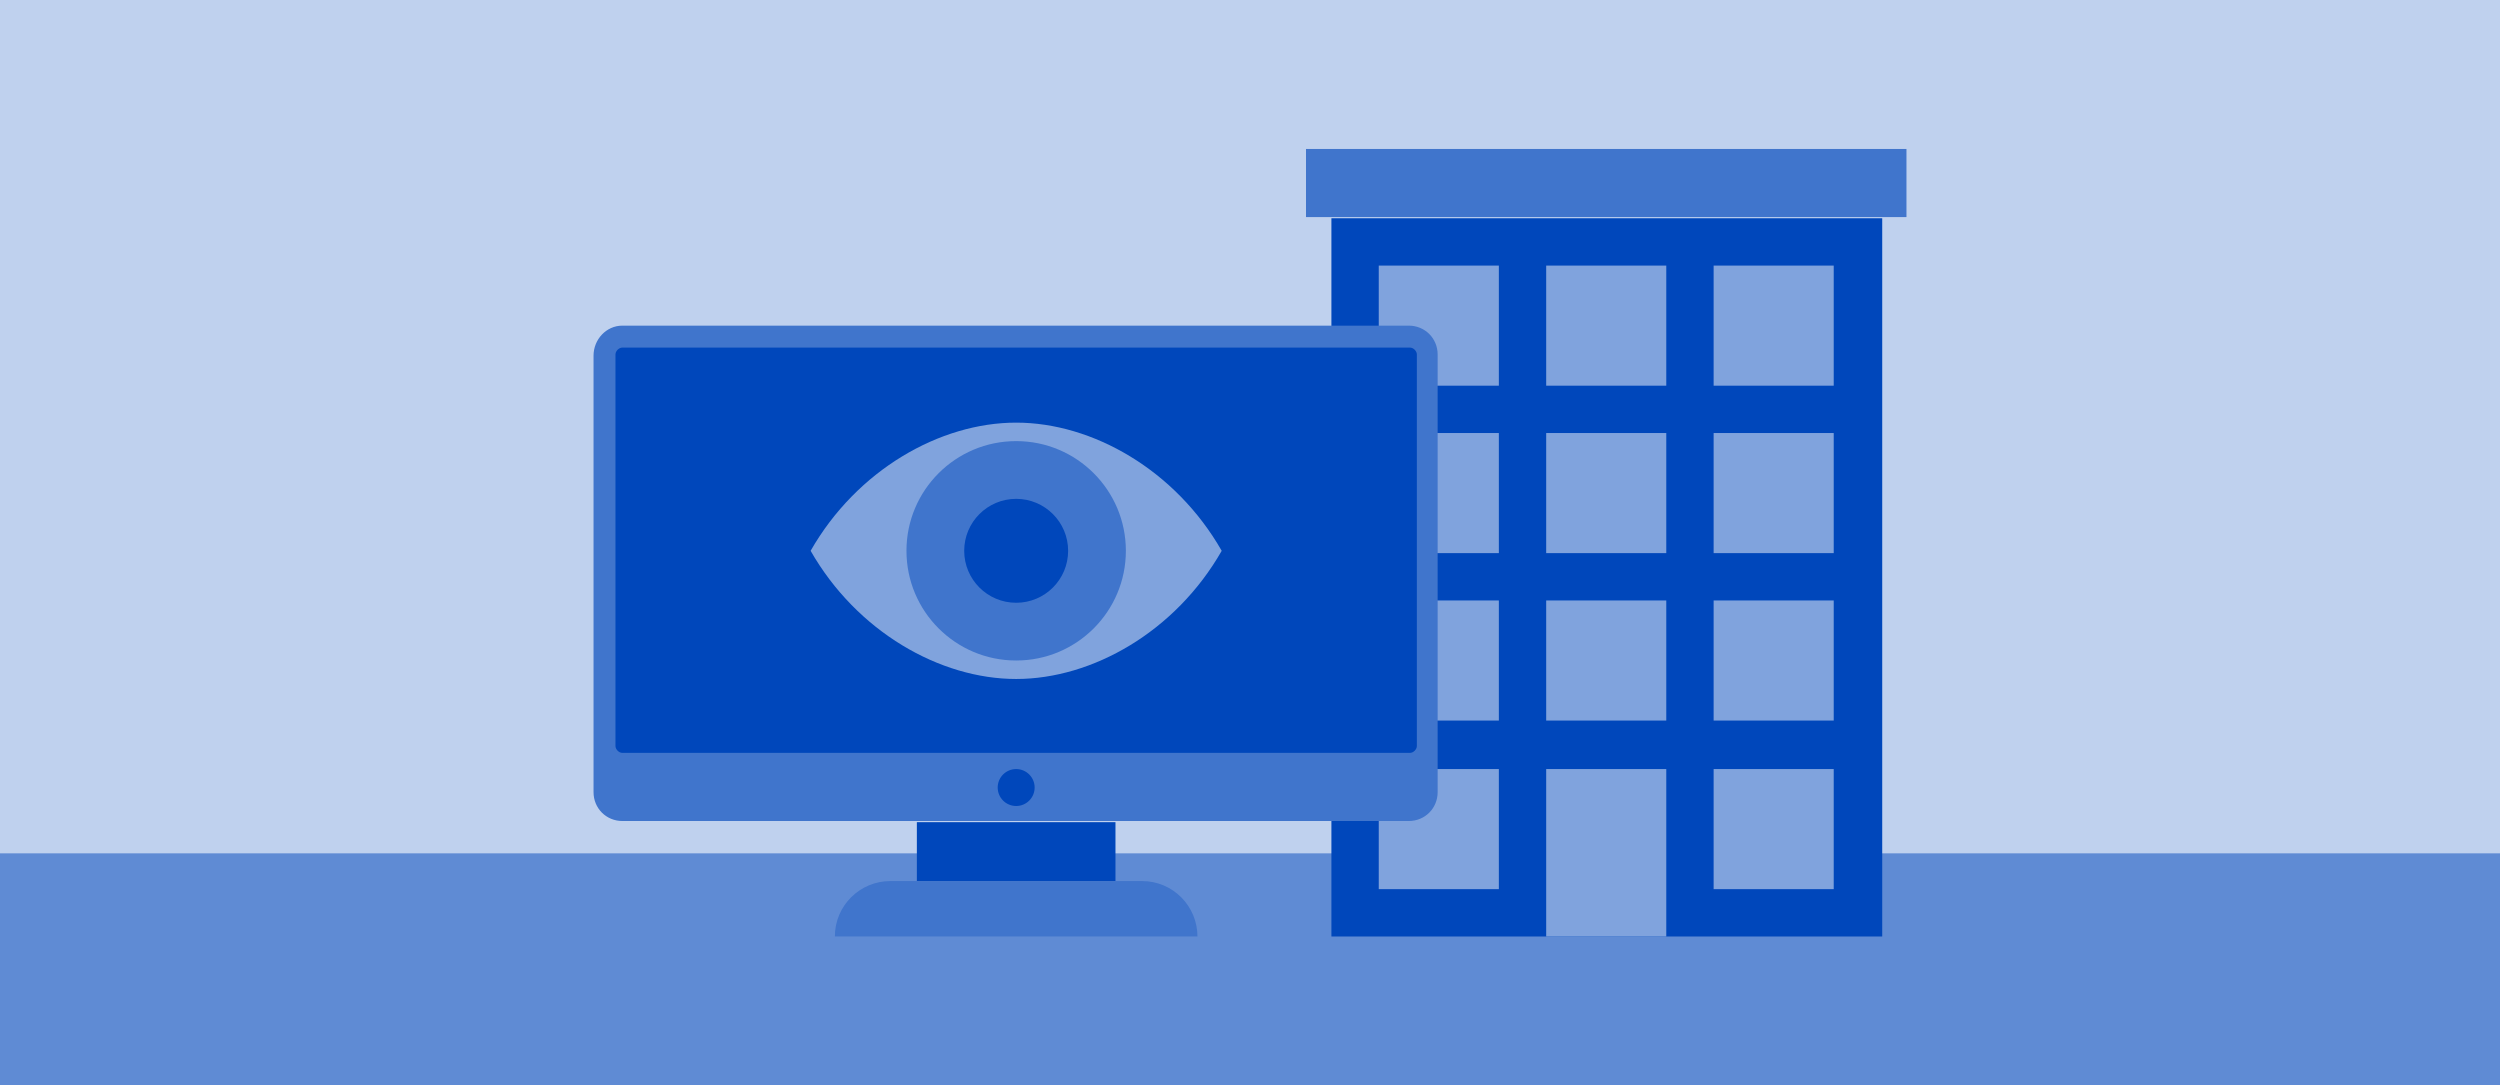 <?xml version="1.0" encoding="utf-8"?>
<!-- Generator: Adobe Illustrator 26.3.1, SVG Export Plug-In . SVG Version: 6.00 Build 0)  -->
<svg version="1.1" id="Layer_1" xmlns="http://www.w3.org/2000/svg" xmlns:xlink="http://www.w3.org/1999/xlink" x="0px" y="0px"
	 viewBox="0 0 216.5 94" style="enable-background:new 0 0 216.5 94;" xml:space="preserve">
<style type="text/css">
	.st0{fill:#BFD1EE;}
	.st1{opacity:0.5;fill:#0047BB;enable-background:new    ;}
	.st2{fill:#0047BB;}
	.st3{fill:#4075CC;}
	.st4{fill:#80A3DD;}
</style>
<rect class="st0" width="216.5" height="94"/>
<path class="st1" d="M0,73.9h216.5l0,0V94H0V73.9L0,73.9z"/>
<rect x="115.3" y="18.9" class="st2" width="47.7" height="62.2"/>
<rect x="113.1" y="12.9" class="st3" width="52" height="5.9"/>
<rect x="119.4" y="23" class="st4" width="10.4" height="10.4"/>
<rect x="133.9" y="23" class="st4" width="10.4" height="10.4"/>
<rect x="148.4" y="23" class="st4" width="10.4" height="10.4"/>
<rect x="119.4" y="37.5" class="st4" width="10.4" height="10.4"/>
<rect x="133.9" y="37.5" class="st4" width="10.4" height="10.4"/>
<rect x="148.4" y="37.5" class="st4" width="10.4" height="10.4"/>
<rect x="119.4" y="52" class="st4" width="10.4" height="10.4"/>
<rect x="133.9" y="52" class="st4" width="10.4" height="10.4"/>
<rect x="148.4" y="52" class="st4" width="10.4" height="10.4"/>
<rect x="119.4" y="66.6" class="st4" width="10.4" height="10.4"/>
<rect x="133.9" y="66.6" class="st4" width="10.4" height="14.5"/>
<rect x="148.4" y="66.6" class="st4" width="10.4" height="10.4"/>
<path class="st3" d="M53.9,28.2h68.1c1.4,0,2.5,1.1,2.5,2.5v37.9c0,1.4-1.1,2.5-2.5,2.5H53.9c-1.4,0-2.5-1.1-2.5-2.5V30.8
	C51.4,29.4,52.5,28.2,53.9,28.2z"/>
<path class="st2" d="M53.9,30.1h68.2c0.3,0,0.6,0.3,0.6,0.6v33.9c0,0.3-0.3,0.6-0.6,0.6H53.9c-0.3,0-0.6-0.3-0.6-0.6V30.7
	C53.3,30.4,53.6,30.1,53.9,30.1z"/>
<rect x="79.4" y="71.2" class="st2" width="17.2" height="5.1"/>
<path class="st3" d="M77.1,76.3h21.8c2.7,0,4.8,2.2,4.8,4.8l0,0l0,0H72.3l0,0l0,0C72.3,78.4,74.5,76.3,77.1,76.3
	C77.1,76.3,77.1,76.3,77.1,76.3z"/>
<circle class="st2" cx="88" cy="68.2" r="1.6"/>
<g>
	<g>
		<path class="st4" d="M88,58.8c6.6,0,13.8-4.1,17.8-11.1c-4-7-11.2-11.1-17.8-11.1c-6.6,0-13.8,4.1-17.8,11.1
			C74.2,54.7,81.4,58.8,88,58.8z"/>
	</g>
	<circle class="st3" cx="88" cy="47.7" r="9.5"/>
	<circle class="st2" cx="88" cy="47.7" r="4.5"/>
</g>
</svg>
